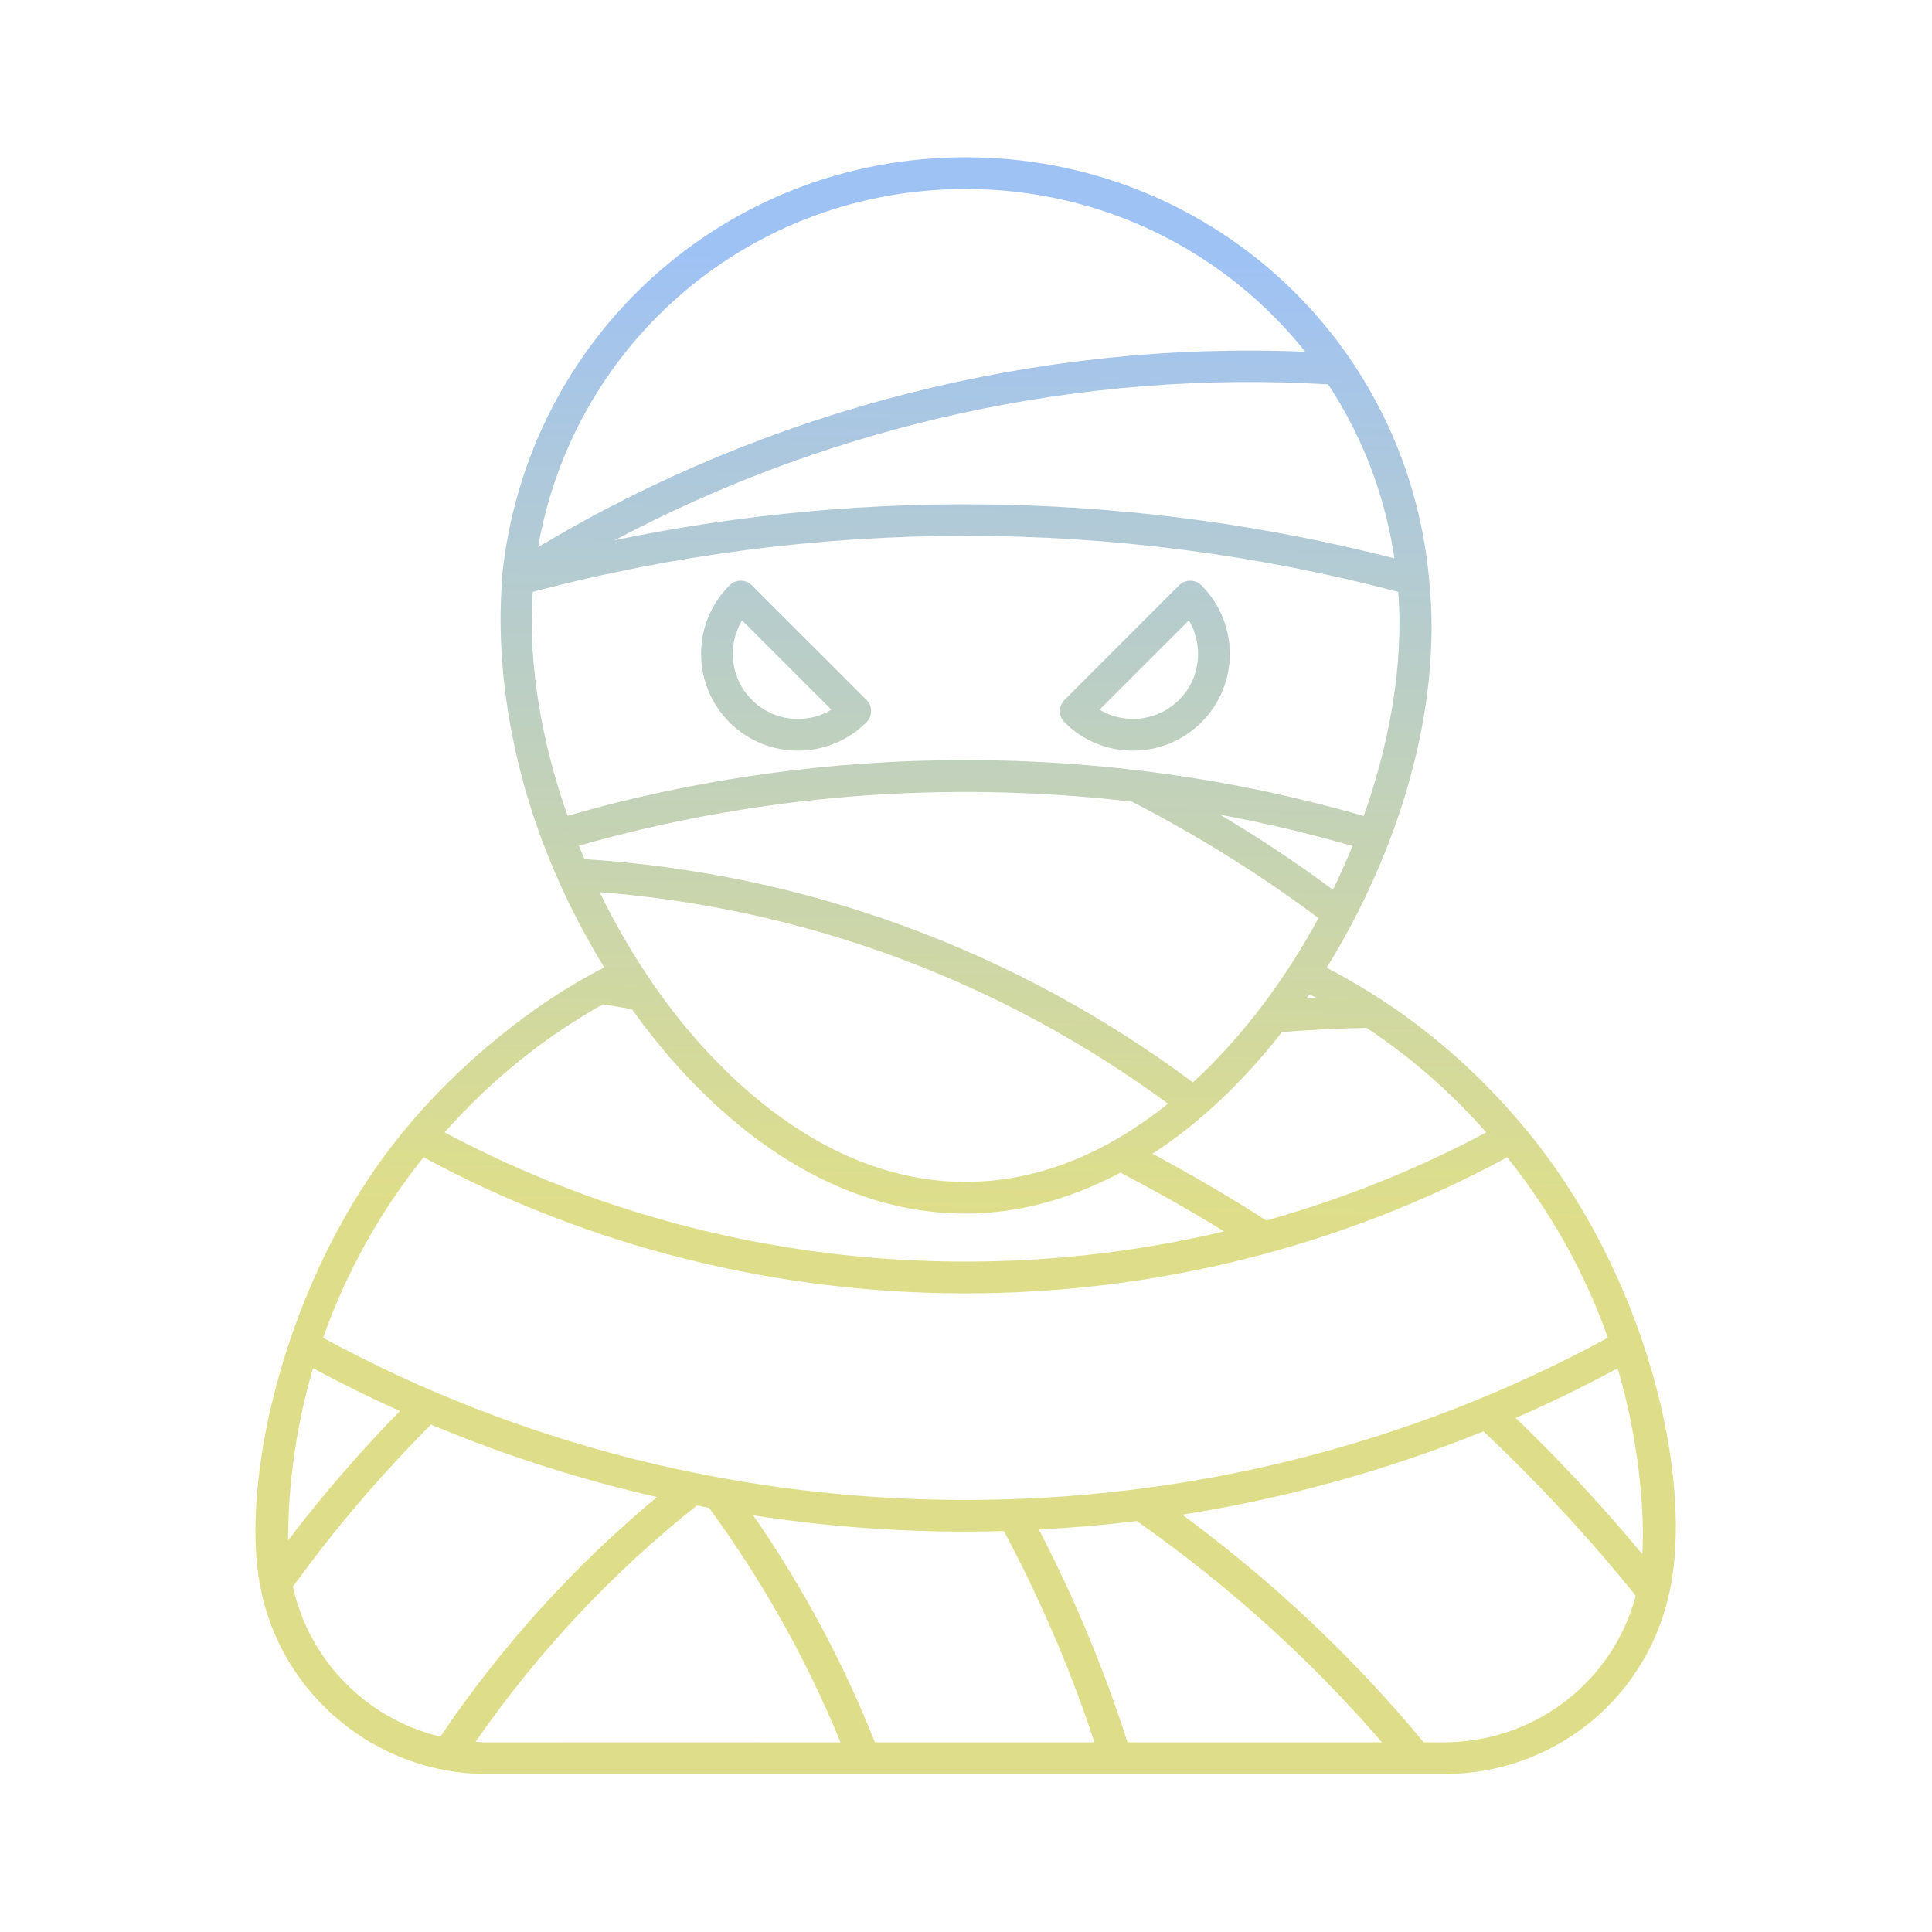 <?xml version="1.0" encoding="UTF-8" standalone="no"?>
<svg
   enable-background="new 0 0 512 512"
   viewBox="0 0 512 512"
   version="1.1"
   id="svg2"
   sodipodi:docname="mummy.svg"
   inkscape:version="1.4 (e7c3feb1, 2024-10-09)"
   xmlns:inkscape="http://www.inkscape.org/namespaces/inkscape"
   xmlns:sodipodi="http://sodipodi.sourceforge.net/DTD/sodipodi-0.dtd"
   xmlns:xlink="http://www.w3.org/1999/xlink"
   xmlns="http://www.w3.org/2000/svg"
   xmlns:svg="http://www.w3.org/2000/svg">
  <defs
     id="defs2">
    <linearGradient
       id="linearGradient2"
       inkscape:collect="always">
      <stop
         style="stop-color:#9fc2f5;stop-opacity:1;"
         offset="0"
         id="stop3" />
      <stop
         style="stop-color:#dede8a;stop-opacity:1;"
         offset="0.673"
         id="stop5" />
      <stop
         style="stop-color:#dede8a;stop-opacity:1;"
         offset="1"
         id="stop4" />
    </linearGradient>
    <linearGradient
       inkscape:collect="always"
       xlink:href="#linearGradient2"
       id="linearGradient4"
       x1="259.833"
       y1="36.417"
       x2="252.167"
       y2="475.583"
       gradientUnits="userSpaceOnUse" />
    <linearGradient
       inkscape:collect="always"
       xlink:href="#linearGradient2"
       id="linearGradient5"
       gradientUnits="userSpaceOnUse"
       x1="259.833"
       y1="36.417"
       x2="252.167"
       y2="475.583" />
  </defs>
  <sodipodi:namedview
     id="namedview2"
     pagecolor="#ffffff"
     bordercolor="#000000"
     borderopacity="0.25"
     inkscape:showpageshadow="2"
     inkscape:pageopacity="0.0"
     inkscape:pagecheckerboard="0"
     inkscape:deskcolor="#d1d1d1"
     inkscape:zoom="0.76367188"
     inkscape:cx="257.30946"
     inkscape:cy="256"
     inkscape:window-width="1112"
     inkscape:window-height="726"
     inkscape:window-x="0"
     inkscape:window-y="25"
     inkscape:window-maximized="0"
     inkscape:current-layer="svg2" />
  <linearGradient
     id="SVGID_1_"
     gradientUnits="userSpaceOnUse"
     x1="71.676"
     x2="440.416"
     y1="499.18"
     y2="130.44">
    <stop
       offset="0"
       stop-color="#ff506a"
       id="stop1" />
    <stop
       offset="1"
       stop-color="#ffe28f"
       id="stop2" />
  </linearGradient>
  <g
     id="_x30_2_Muumey"
     style="fill:url(#linearGradient4)"
     transform="matrix(0.857,0,0,0.857,36.512,36.512)">
    <path
       d="m 107.908,505.972 h 296.071 c 33.243,0 61.891,-22.533 69.412,-55.091 8.344,-35.476 -6.806,-99.765 -44.847,-145.077 C 410.31,284.02 390.07,268.34 367.657,256.648 389.25,221.636 403.692,177.517 399.291,136.117 392.264,61.954 330.652,6.028 255.975,6.028 c -74.229,0 -135.72,55.448 -143.307,129.499 0.224,3.126 -7.507,57.383 31.6,121.024 -21.337,10.761 -45.203,29.752 -62.875,51.664 -36.105,44.368 -49.874,107.674 -43.509,139.698 6.321,33.792 36.199,58.059 70.024,58.059 z M 47.969,448.074 c 12.941,-17.976 27.287,-34.68 42.718,-50.16 22.695,9.515 46.081,16.998 69.88,22.405 -25.291,21.056 -47.953,45.824 -66.998,74.101 -22.354,-5.342 -40.41,-23.047 -45.6,-46.346 z m 56.486,47.935 c 19.479,-28.074 42.602,-52.556 68.446,-73.087 1.25,0.246 2.498,0.509 3.751,0.743 16.382,22.351 30.091,46.678 40.657,72.504 -127.054,-0.108 -106.773,0.182 -112.854,-0.16 z m 123.482,0.16 c -9.829,-24.852 -22.53,-48.36 -37.615,-70.179 21.718,3.342 43.657,5.03 65.601,5.03 3.968,0 7.937,-0.076 11.904,-0.185 11.101,20.873 20.578,42.67 27.989,65.334 z m 78.107,0 c -7.267,-22.776 -16.49,-44.746 -27.387,-65.792 10.109,-0.533 20.202,-1.385 30.257,-2.629 27.854,19.502 53.398,42.415 75.817,68.421 z m 97.935,0 h -6.337 c -21.994,-26.598 -47.169,-50.142 -74.66,-70.392 31.772,-5 63.048,-13.608 93.148,-25.765 16.712,15.782 32.507,32.694 47.102,50.861 -7.406,27.4 -32.046,45.296 -59.253,45.296 z m 61.284,-58.174 c -12.341,-14.837 -25.419,-28.889 -39.181,-42.119 10.696,-4.643 21.208,-9.795 31.546,-15.358 6.064,20.497 8.449,42.348 7.635,57.477 z M 380.031,275.257 c 12.861,8.589 25.068,18.856 36.979,32.304 -21.776,11.609 -44.606,20.695 -68.044,27.245 -11.444,-7.357 -23.194,-14.214 -35.188,-20.637 15.422,-10.041 28.487,-22.875 40.051,-37.634 8.698,-0.672 17.424,-1.164 26.202,-1.278 z m -18.604,-9.07 c 0.305,-0.442 0.612,-0.882 0.914,-1.326 0.734,0.383 1.481,0.737 2.21,1.129 -1.043,0.054 -2.081,0.136 -3.124,0.197 z m 8.164,-33.658 c -11.236,-8.319 -22.876,-16.039 -34.858,-23.176 13.803,2.525 27.445,5.785 40.889,9.653 -1.847,4.56 -3.871,9.067 -6.031,13.523 z m 19.01,-102.475 C 309.672,109.852 227.091,107.959 147.483,124.43 214.871,88.658 292,71.658 368.104,76.266 c 10.74,16.281 17.634,34.593 20.497,53.788 z M 255.975,15.831 c 42.499,0 80.432,19.457 105.039,50.34 C 278.316,62.709 194.866,83.956 123.787,126.598 134.902,62.789 190.031,15.831 255.975,15.831 Z M 122.144,140.407 c 87.628,-23.087 179.998,-23.088 267.625,0.005 1.788,22.907 -2.937,47.487 -10.665,69.326 -79.518,-23.036 -166.545,-23.085 -246.195,-0.063 -7.738,-21.964 -12.34,-46.21 -10.765,-69.268 z m 14.265,78.529 c 55.13,-15.821 113.857,-20.367 171.056,-13.622 20.123,10.383 39.436,22.381 57.64,35.982 -9.96,18.404 -23.147,36.459 -38.824,50.81 -54.93,-40.919 -119.836,-64.736 -188.153,-69.036 -0.587,-1.376 -1.161,-2.751 -1.719,-4.134 z m 6.394,14.341 c 63.733,4.994 124.213,27.496 175.804,65.417 -16.484,13.183 -37.704,24.183 -62.633,24.183 -35.918,0 -64.108,-22.817 -81.431,-41.959 -12.517,-13.832 -23.247,-30.22 -31.74,-47.641 z m 0.962,34.679 c 3.032,0.448 6.035,0.996 9.049,1.506 4.52,6.309 9.33,12.363 14.461,18.033 26.752,29.562 57.424,45.185 88.699,45.185 16.05,0 32.273,-4.387 47.872,-12.675 10.901,5.673 21.6,11.712 32.052,18.168 -80.483,19.108 -166.893,8.904 -241.018,-30.611 14.234,-16.037 30.205,-29.018 48.885,-39.606 z m -55.39,47.288 c 103.744,56.135 231.349,56.147 335.101,0.018 14.033,17.613 24.461,36.799 31.103,55.823 -122.934,66.859 -274.384,66.859 -397.277,0.002 7.178,-20.236 17.464,-38.777 31.073,-55.843 z M 54.215,380.5 c 8.815,4.746 17.768,9.161 26.846,13.237 -12.293,12.553 -23.862,25.899 -34.6,40.028 0.086,-18.301 2.677,-36.116 7.754,-53.265 z M 328.921,180.751 c 11.699,-11.694 11.701,-30.634 -0.012,-42.342 -1.915,-1.915 -5.016,-1.915 -6.931,0 l -35.411,35.411 c -1.915,1.915 -1.915,5.016 0,6.931 11.69,11.689 30.647,11.708 42.354,0 z m -3.898,-31.524 c 4.565,7.582 3.76,17.8 -3.032,24.593 -6.658,6.658 -16.853,7.673 -24.6,3.039 z M 189.906,138.409 c -1.915,-1.915 -5.016,-1.915 -6.931,0 -11.698,11.698 -11.72,30.636 -0.01,42.342 11.685,11.69 30.651,11.708 42.354,0 1.911,-1.911 1.917,-5.014 0,-6.931 z m -0.009,35.411 c -6.779,-6.779 -7.607,-16.993 -3.035,-24.593 l 27.637,27.637 c -7.608,4.575 -17.836,3.723 -24.602,-3.044 z"
       fill="url(#SVGID_1_)"
       id="path2"
       style="fill:url(#linearGradient5)" />
  </g>
  <g
     id="Layer_1" />
</svg>
